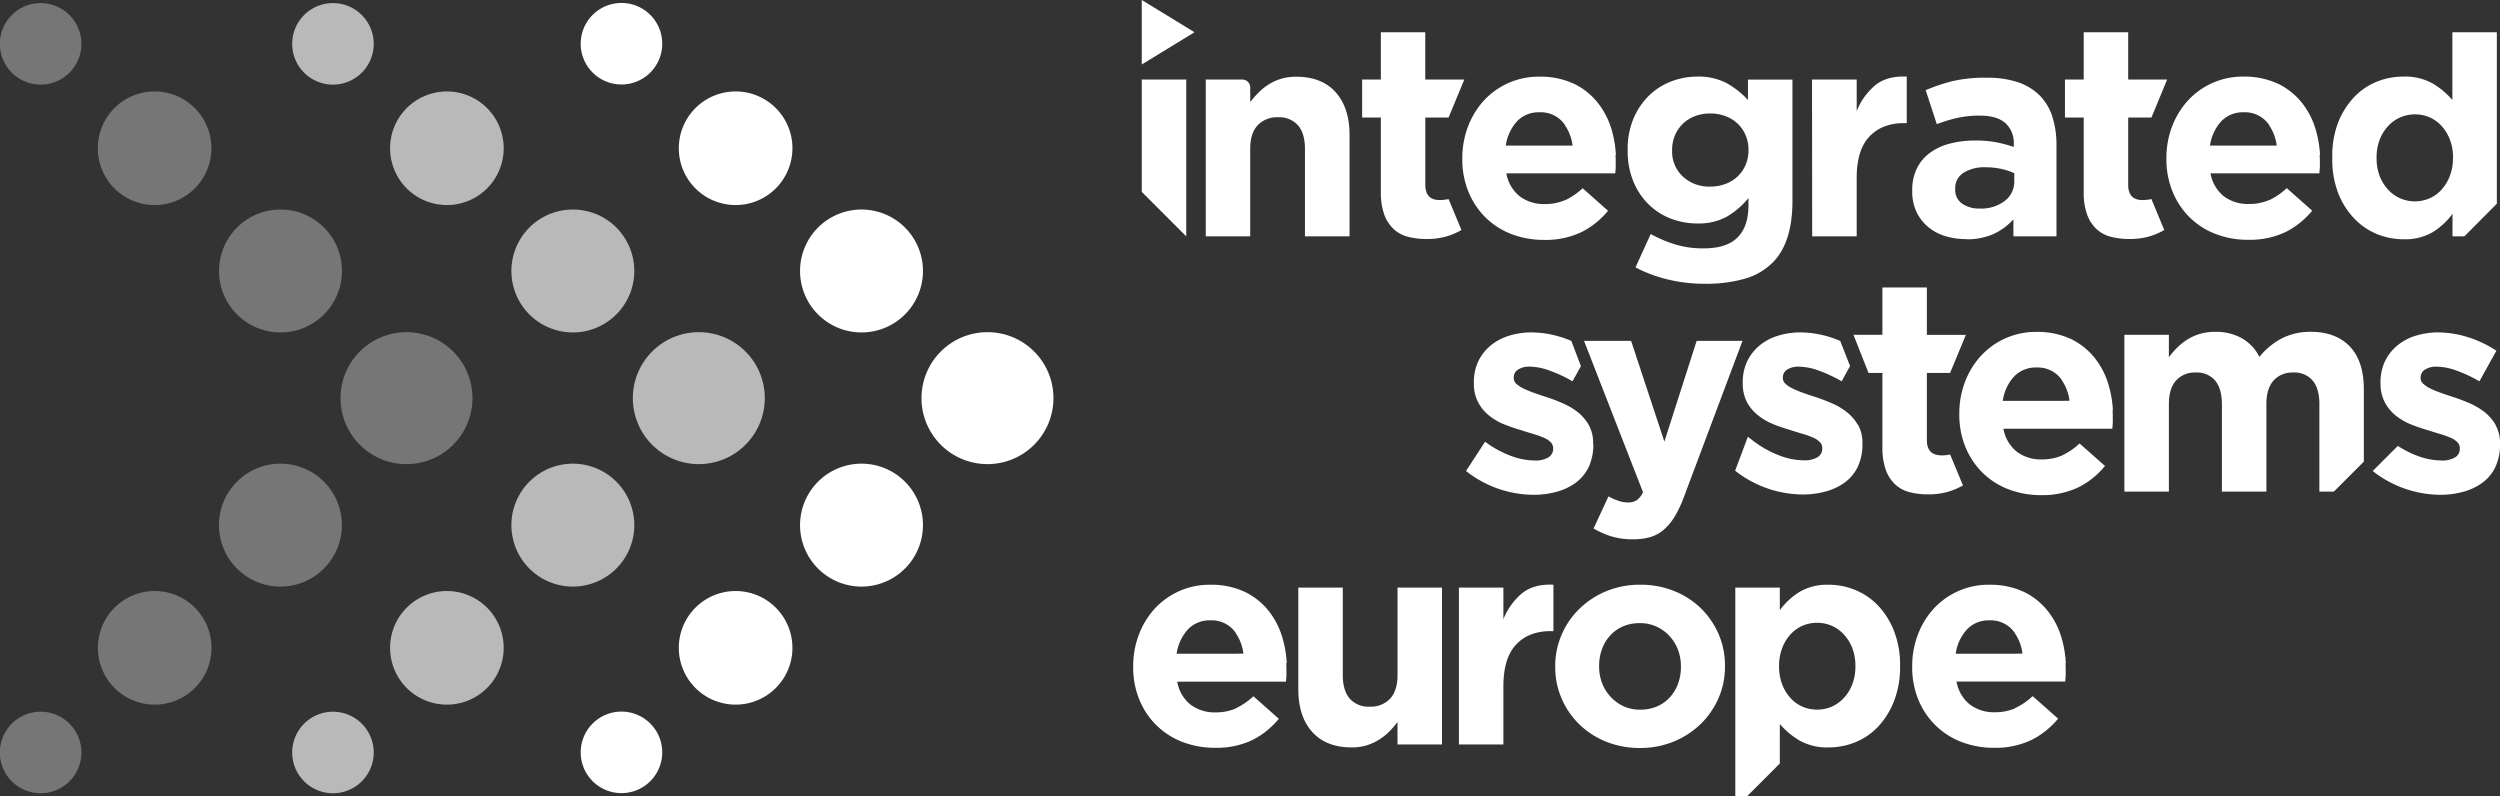<svg xmlns="http://www.w3.org/2000/svg" xmlns:xlink="http://www.w3.org/1999/xlink" viewBox="0 0 735.92 234.35"><rect x="0" y="0" width="735.92" height="234.35" fill="#333333" stroke="none"/><defs><style>.cls-1{fill:none;}.cls-2{opacity:0.66;}.cls-3{clip-path:url(#clip-path);}.cls-4{fill:#fff;}.cls-5{clip-path:url(#clip-path-2);}.cls-6{clip-path:url(#clip-path-3);}.cls-7{clip-path:url(#clip-path-4);}.cls-8{clip-path:url(#clip-path-5);}.cls-9{clip-path:url(#clip-path-6);}.cls-10{clip-path:url(#clip-path-7);}.cls-11{opacity:0.33;}.cls-12{clip-path:url(#clip-path-8);}.cls-13{clip-path:url(#clip-path-9);}.cls-14{clip-path:url(#clip-path-10);}.cls-15{clip-path:url(#clip-path-11);}.cls-16{clip-path:url(#clip-path-12);}.cls-17{clip-path:url(#clip-path-13);}.cls-18{clip-path:url(#clip-path-14);}</style><clipPath id="clip-path" transform="translate(-28.45 -21.22)"><rect class="cls-1" x="86.05" width="80.82" height="49.21"/></clipPath><clipPath id="clip-path-2" transform="translate(-28.45 -21.22)"><rect class="cls-1" x="114.85" y="26.02" width="90.34" height="58.72"/></clipPath><clipPath id="clip-path-3" transform="translate(-28.45 -21.22)"><rect class="cls-1" x="150.54" y="60.77" width="93.07" height="61.47"/></clipPath><clipPath id="clip-path-4" transform="translate(-28.45 -21.22)"><rect class="cls-1" x="186.3" y="96.9" width="95.74" height="64.13"/></clipPath><clipPath id="clip-path-5" transform="translate(-28.45 -21.22)"><rect class="cls-1" x="86.05" y="208.61" width="80.82" height="49.21"/></clipPath><clipPath id="clip-path-6" transform="translate(-28.45 -21.22)"><rect class="cls-1" x="114.85" y="173.07" width="90.34" height="58.73"/></clipPath><clipPath id="clip-path-7" transform="translate(-28.45 -21.22)"><rect class="cls-1" x="150.54" y="135.58" width="93.07" height="61.47"/></clipPath><clipPath id="clip-path-8" transform="translate(-28.45 -21.22)"><rect class="cls-1" width="80.82" height="49.21"/></clipPath><clipPath id="clip-path-9" transform="translate(-28.45 -21.22)"><rect class="cls-1" x="28.8" y="26.02" width="90.33" height="58.72"/></clipPath><clipPath id="clip-path-10" transform="translate(-28.45 -21.22)"><rect class="cls-1" x="64.49" y="60.77" width="93.07" height="61.47"/></clipPath><clipPath id="clip-path-11" transform="translate(-28.45 -21.22)"><rect class="cls-1" x="100.24" y="96.9" width="95.74" height="64.13"/></clipPath><clipPath id="clip-path-12" transform="translate(-28.45 -21.22)"><rect class="cls-1" y="208.61" width="80.82" height="49.21"/></clipPath><clipPath id="clip-path-13" transform="translate(-28.45 -21.22)"><rect class="cls-1" x="28.8" y="173.07" width="90.33" height="58.73"/></clipPath><clipPath id="clip-path-14" transform="translate(-28.45 -21.22)"><rect class="cls-1" x="64.49" y="135.58" width="93.07" height="61.47"/></clipPath></defs><g id="Capa_2" data-name="Capa 2"><g id="Layer_1" data-name="Layer 1"><g class="cls-2"><g class="cls-3"><path class="cls-4" d="M126.46,22.13a12,12,0,1,0,12,12,12,12,0,0,0-12-12" transform="translate(-28.45 -21.22)"/></g></g><g class="cls-2"><g class="cls-5"><path class="cls-4" d="M160,48.14a16.72,16.72,0,1,0,16.72,16.72A16.72,16.72,0,0,0,160,48.14" transform="translate(-28.45 -21.22)"/></g></g><g class="cls-2"><g class="cls-6"><path class="cls-4" d="M197.08,82.9A18.09,18.09,0,1,0,215.17,101,18.08,18.08,0,0,0,197.08,82.9" transform="translate(-28.45 -21.22)"/></g></g><g class="cls-2"><g class="cls-7"><path class="cls-4" d="M234.16,119a19.42,19.42,0,1,0,19.42,19.42A19.41,19.41,0,0,0,234.16,119" transform="translate(-28.45 -21.22)"/></g></g><g class="cls-2"><g class="cls-8"><path class="cls-4" d="M126.46,230.73a12,12,0,1,0,12,12,12,12,0,0,0-12-12" transform="translate(-28.45 -21.22)"/></g></g><g class="cls-2"><g class="cls-9"><path class="cls-4" d="M160,195.2a16.72,16.72,0,1,0,16.72,16.72A16.72,16.72,0,0,0,160,195.2" transform="translate(-28.45 -21.22)"/></g></g><g class="cls-2"><g class="cls-10"><path class="cls-4" d="M197.08,157.71a18.09,18.09,0,1,0,18.09,18.09,18.09,18.09,0,0,0-18.09-18.09" transform="translate(-28.45 -21.22)"/></g></g><g class="cls-11"><g class="cls-12"><path class="cls-4" d="M40.41,22.13a12,12,0,1,0,12,12,12,12,0,0,0-12-12" transform="translate(-28.45 -21.22)"/></g></g><g class="cls-11"><g class="cls-13"><path class="cls-4" d="M74,48.14A16.72,16.72,0,1,0,90.68,64.86,16.72,16.72,0,0,0,74,48.14" transform="translate(-28.45 -21.22)"/></g></g><g class="cls-11"><g class="cls-14"><path class="cls-4" d="M111,82.9A18.09,18.09,0,1,0,129.11,101,18.07,18.07,0,0,0,111,82.9" transform="translate(-28.45 -21.22)"/></g></g><g class="cls-11"><g class="cls-15"><path class="cls-4" d="M148.11,119a19.42,19.42,0,1,0,19.42,19.42A19.42,19.42,0,0,0,148.11,119" transform="translate(-28.45 -21.22)"/></g></g><g class="cls-11"><g class="cls-16"><path class="cls-4" d="M40.41,230.73a12,12,0,1,0,12,12,12,12,0,0,0-12-12" transform="translate(-28.45 -21.22)"/></g></g><g class="cls-11"><g class="cls-17"><path class="cls-4" d="M74,195.2a16.72,16.72,0,1,0,16.71,16.72A16.72,16.72,0,0,0,74,195.2" transform="translate(-28.45 -21.22)"/></g></g><g class="cls-11"><g class="cls-18"><path class="cls-4" d="M111,157.71a18.09,18.09,0,1,0,18.09,18.09A18.08,18.08,0,0,0,111,157.71" transform="translate(-28.45 -21.22)"/></g></g><path class="cls-4" d="M223.39,34.09a12,12,0,1,1-12-12,12,12,0,0,1,12,12" transform="translate(-28.45 -21.22)"/><path class="cls-4" d="M261.71,64.86A16.72,16.72,0,1,1,245,48.14a16.72,16.72,0,0,1,16.72,16.72" transform="translate(-28.45 -21.22)"/><path class="cls-4" d="M300.14,101A18.09,18.09,0,1,1,282.05,82.9,18.09,18.09,0,0,1,300.14,101" transform="translate(-28.45 -21.22)"/><path class="cls-4" d="M338.55,138.45A19.42,19.42,0,1,1,319.13,119a19.41,19.41,0,0,1,19.42,19.43" transform="translate(-28.45 -21.22)"/><path class="cls-4" d="M223.39,242.69a12,12,0,1,0-12,12,12,12,0,0,0,12-12" transform="translate(-28.45 -21.22)"/><path class="cls-4" d="M261.71,211.92A16.72,16.72,0,1,0,245,228.64a16.73,16.73,0,0,0,16.72-16.72" transform="translate(-28.45 -21.22)"/><path class="cls-4" d="M300.14,175.8a18.09,18.09,0,1,0-18.09,18.09,18.1,18.1,0,0,0,18.09-18.09" transform="translate(-28.45 -21.22)"/><path class="cls-4" d="M489.12,64.08H471.71A13.39,13.39,0,0,1,475,56.94a8.79,8.79,0,0,1,6.68-2.67A8.62,8.62,0,0,1,488.33,57a11.24,11.24,0,0,1,.79,1v.08a13.48,13.48,0,0,1,2.24,6Zm15,2.75a32.72,32.72,0,0,0-1.26-7.43,23.24,23.24,0,0,0-4.13-8,20.46,20.46,0,0,0-7-5.55l-.78-.31-.75-.31a23.4,23.4,0,0,0-8.46-1.44,21.89,21.89,0,0,0-16.45,7,23.76,23.76,0,0,0-4.7,7.67,26,26,0,0,0-1.68,9.3V68a24.85,24.85,0,0,0,1.81,9.68,22.9,22.9,0,0,0,5,7.54,22.28,22.28,0,0,0,7.67,4.91,26.41,26.41,0,0,0,9.6,1.71,24.63,24.63,0,0,0,10.94-2.27,23.48,23.48,0,0,0,5.56-3.85l0,0a24.55,24.55,0,0,0,2.32-2.45l-7.49-6.64a20,20,0,0,1-5.17,3.54v0l-.1,0a14.58,14.58,0,0,1-5.86,1.12A11.72,11.72,0,0,1,475.8,79a11,11,0,0,1-3.92-6.76h32.05c.06-.63.1-1.23.13-1.81s0-1.12,0-1.63,0-1.29-.06-1.93Z" transform="translate(-28.45 -21.22)"/><path class="cls-4" d="M696.4,64.08H679a13.39,13.39,0,0,1,3.31-7.15A8.81,8.81,0,0,1,689,54.27,8.62,8.62,0,0,1,695.61,57a11.24,11.24,0,0,1,.79,1v.08a13.48,13.48,0,0,1,2.24,6Zm15,2.75a33.29,33.29,0,0,0-1.27-7.43,23.24,23.24,0,0,0-4.13-8,20.46,20.46,0,0,0-7-5.55l-.77-.31-.76-.31A23.44,23.44,0,0,0,689,43.77a21.89,21.89,0,0,0-16.45,7,23.76,23.76,0,0,0-4.7,7.67,26,26,0,0,0-1.68,9.3V68A25,25,0,0,0,668,77.65a22.74,22.74,0,0,0,5,7.54,22.28,22.28,0,0,0,7.67,4.91,26.41,26.41,0,0,0,9.6,1.71,24.6,24.6,0,0,0,10.94-2.27,23.68,23.68,0,0,0,5.56-3.85l0,0a24.55,24.55,0,0,0,2.32-2.45l-7.49-6.64a20,20,0,0,1-5.17,3.54v0l-.1,0a14.58,14.58,0,0,1-5.86,1.12A11.72,11.72,0,0,1,683.08,79a11,11,0,0,1-3.92-6.76h32.06c0-.63.09-1.23.12-1.81s0-1.12,0-1.63,0-1.29-.07-1.93Z" transform="translate(-28.45 -21.22)"/><path class="cls-4" d="M383.39,44.63h10.76A2.34,2.34,0,0,1,396.48,47v4.27a27.29,27.29,0,0,1,2.46-2.82,16.9,16.9,0,0,1,3-2.39,14.3,14.3,0,0,1,3.61-1.64,15.12,15.12,0,0,1,4.48-.61q7.5,0,11.59,4.56t4.09,12.58V90.79H412.59V65.1q0-4.63-2.07-7a7.35,7.35,0,0,0-5.86-2.36,7.78,7.78,0,0,0-6,2.36q-2.19,2.37-2.19,7V90.79H383.39Z" transform="translate(-28.45 -21.22)"/><path class="cls-4" d="M531.87,76.15a12.59,12.59,0,0,0,4.48-.78,10.45,10.45,0,0,0,3.57-2.19,10.11,10.11,0,0,0,2.37-3.4,10.8,10.8,0,0,0,.86-4.31V65.3a10.77,10.77,0,0,0-.86-4.31,10,10,0,0,0-2.37-3.4,10.3,10.3,0,0,0-3.57-2.19,12.59,12.59,0,0,0-4.48-.78,12.25,12.25,0,0,0-4.44.78,10.4,10.4,0,0,0-3.53,2.19,10.29,10.29,0,0,0-2.37,3.4,10.77,10.77,0,0,0-.86,4.31v.17a10,10,0,0,0,3.19,7.75,11.34,11.34,0,0,0,8,2.93m-1.55,28.6a46.14,46.14,0,0,1-10.85-1.25,40.76,40.76,0,0,1-9.57-3.57l4.48-9.82a38.11,38.11,0,0,0,7.29,3.09,28.15,28.15,0,0,0,8.3,1.13q6.74,0,9.95-3.19t3.23-9.39V79.51A23.44,23.44,0,0,1,536.78,85a17.28,17.28,0,0,1-8.7,2,21.55,21.55,0,0,1-7.75-1.41,19.29,19.29,0,0,1-6.55-4.18,20.25,20.25,0,0,1-4.52-6.77,23.54,23.54,0,0,1-1.68-9.17V65.3a23.05,23.05,0,0,1,1.72-9.18,20.76,20.76,0,0,1,4.56-6.76,19.21,19.21,0,0,1,6.55-4.17,21.2,21.2,0,0,1,7.67-1.42,17.53,17.53,0,0,1,8.78,2A25.32,25.32,0,0,1,543,50.66v-6h13.09V80.37q0,12.33-5.86,18.18a19,19,0,0,1-8.22,4.73,41.21,41.21,0,0,1-11.67,1.47" transform="translate(-28.45 -21.22)"/><path class="cls-4" d="M561.85,44.63H575v9.3a19.28,19.28,0,0,1,5.42-7.58q3.45-2.85,9.31-2.58V57.46H589q-6.56,0-10.3,4T575,73.74V90.79h-13.1Z" transform="translate(-28.45 -21.22)"/><path class="cls-4" d="M611.14,82.61a11.55,11.55,0,0,0,7.45-2.24,7.15,7.15,0,0,0,2.8-5.85V72.19a20.11,20.11,0,0,0-3.84-1.25,20.89,20.89,0,0,0-4.52-.48,11.61,11.61,0,0,0-6.63,1.65A5.34,5.34,0,0,0,604,76.84V77a4.86,4.86,0,0,0,2,4.14,8.51,8.51,0,0,0,5.17,1.46m-4,9a20.53,20.53,0,0,1-6.16-.9A14.24,14.24,0,0,1,596,88a13.13,13.13,0,0,1-3.41-4.44,14,14,0,0,1-1.24-6.07v-.17a14.48,14.48,0,0,1,1.38-6.55,12.36,12.36,0,0,1,3.83-4.56,17.32,17.32,0,0,1,5.86-2.72,29.39,29.39,0,0,1,7.53-.9,31.76,31.76,0,0,1,6.16.52,38.34,38.34,0,0,1,5.13,1.37v-.77a7.86,7.86,0,0,0-2.5-6.29q-2.51-2.16-7.41-2.16a30,30,0,0,0-6.67.66,44.1,44.1,0,0,0-6.08,1.85l-3.27-10a51.9,51.9,0,0,1,7.92-2.67,41.77,41.77,0,0,1,10-1,28.36,28.36,0,0,1,9.26,1.33,16.46,16.46,0,0,1,6.33,3.84,15.6,15.6,0,0,1,3.79,6.32,27.58,27.58,0,0,1,1.2,8.4V90.79H621.13v-5a18.22,18.22,0,0,1-5.77,4.28,19.19,19.19,0,0,1-8.18,1.58" transform="translate(-28.45 -21.22)"/><polygon class="cls-4" points="336.1 23.41 336.1 56.48 349.19 69.58 349.19 23.41 336.1 23.41"/><polygon class="cls-4" points="336.1 18.98 351.62 9.49 336.1 0 336.1 18.98"/><path class="cls-4" d="M750.52,67.79a14.38,14.38,0,0,1-.91,5.22,12.81,12.81,0,0,1-2.41,4,10.29,10.29,0,0,1-3.53,2.58,10.85,10.85,0,0,1-8.7,0,10.73,10.73,0,0,1-3.57-2.58,12.56,12.56,0,0,1-2.46-4,14.59,14.59,0,0,1-.9-5.22v-.16a14.47,14.47,0,0,1,.9-5.26,12.42,12.42,0,0,1,2.46-4A10.76,10.76,0,0,1,735,55.78a11,11,0,0,1,8.7,0,10.32,10.32,0,0,1,3.53,2.59,12.54,12.54,0,0,1,2.41,4,14.42,14.42,0,0,1,.91,5.22ZM763.44,81.2V30.71H750.35V50.66a22.84,22.84,0,0,0-5.73-4.82A16.33,16.33,0,0,0,736,43.77,20.8,20.8,0,0,0,728,45.31a19,19,0,0,0-6.67,4.61,23.4,23.4,0,0,0-4.66,7.49A27.67,27.67,0,0,0,715,67.63v.16A27.61,27.61,0,0,0,716.71,78a22.76,22.76,0,0,0,4.7,7.49,19.5,19.5,0,0,0,6.71,4.62A20.63,20.63,0,0,0,736,91.65a16.09,16.09,0,0,0,8.58-2.1,21,21,0,0,0,5.81-5.39v6.63h3.5Z" transform="translate(-28.45 -21.22)"/><path class="cls-4" d="M454.86,79.82a12.59,12.59,0,0,1-2.62.29c-2.81,0-4.22-1.49-4.22-4.49V55.82h6.84l4.64-11.19H448V30.71H434.93V44.63h-5.51V55.82h5.51V77.7a19.17,19.17,0,0,0,1,6.68,10.93,10.93,0,0,0,2.76,4.26,9.7,9.7,0,0,0,4.22,2.28,21.54,21.54,0,0,0,5.47.65,20.53,20.53,0,0,0,5.77-.73,20.24,20.24,0,0,0,4.5-1.91Z" transform="translate(-28.45 -21.22)"/><path class="cls-4" d="M661.76,79.82a12.75,12.75,0,0,1-2.62.29c-2.82,0-4.22-1.49-4.22-4.49V55.82h6.84l4.63-11.19H654.92V30.71H641.83V44.63h-5.52V55.82h5.52V77.7a18.94,18.94,0,0,0,1,6.68,10.91,10.91,0,0,0,2.75,4.26,9.7,9.7,0,0,0,4.22,2.28,21.54,21.54,0,0,0,5.47.65,20.61,20.61,0,0,0,5.78-.73,20.36,20.36,0,0,0,4.49-1.91Z" transform="translate(-28.45 -21.22)"/><path class="cls-4" d="M635.42,139.22H618a13.36,13.36,0,0,1,3.31-7.15,8.81,8.81,0,0,1,6.68-2.67,8.62,8.62,0,0,1,6.63,2.71,11.24,11.24,0,0,1,.79,1v.08a13.48,13.48,0,0,1,2.24,6Zm15,2.75a32.91,32.91,0,0,0-1.27-7.44,23.28,23.28,0,0,0-4.13-8,20.46,20.46,0,0,0-7-5.55l-.78-.31-.75-.31a23.44,23.44,0,0,0-8.46-1.44,22.19,22.19,0,0,0-9.26,1.89,21.84,21.84,0,0,0-7.19,5.16,23.76,23.76,0,0,0-4.7,7.67,25.82,25.82,0,0,0-1.67,9.3v.18a25,25,0,0,0,1.8,9.68,22.75,22.75,0,0,0,5,7.53,22.16,22.16,0,0,0,7.67,4.92,26.41,26.41,0,0,0,9.6,1.72,24.6,24.6,0,0,0,10.94-2.28,23.1,23.1,0,0,0,5.56-3.85l0,0a24.55,24.55,0,0,0,2.32-2.45l-7.49-6.63a20.18,20.18,0,0,1-5.17,3.53v0l-.1.06a14.72,14.72,0,0,1-5.86,1.11,11.72,11.72,0,0,1-7.36-2.28,11,11,0,0,1-3.92-6.76h32.05c.06-.63.1-1.23.13-1.81s0-1.12,0-1.63,0-1.29-.07-1.93Z" transform="translate(-28.45 -21.22)"/><path class="cls-4" d="M497.41,151.89v-.17a10.75,10.75,0,0,0-1.29-5.43,13.26,13.26,0,0,0-3.27-3.78,19.85,19.85,0,0,0-4.49-2.63,51.32,51.32,0,0,0-4.91-1.85c-1.26-.41-2.45-.81-3.57-1.21a26.88,26.88,0,0,1-3-1.25,8.64,8.64,0,0,1-2.07-1.37,2.28,2.28,0,0,1-.77-1.69v-.16a2.76,2.76,0,0,1,1.2-2.29,6,6,0,0,1,3.62-.91,17.48,17.48,0,0,1,5.77,1.17,41,41,0,0,1,6.72,3.14l2.47-4.47L491,121.57c-.94-.39-1.9-.76-2.9-1.07a29.5,29.5,0,0,0-8.91-1.43,22.19,22.19,0,0,0-6.59,1,15.57,15.57,0,0,0-5.34,2.85,13.83,13.83,0,0,0-3.62,4.6,14,14,0,0,0-1.33,6.25v.18a11.8,11.8,0,0,0,1.25,5.68,12.39,12.39,0,0,0,3.22,3.91,17.18,17.18,0,0,0,4.44,2.59,49.37,49.37,0,0,0,4.87,1.68c1.26.4,2.47.78,3.61,1.12a28.19,28.19,0,0,1,3.06,1.08,6.32,6.32,0,0,1,2.11,1.33,2.48,2.48,0,0,1,.78,1.81v.17a2.92,2.92,0,0,1-1.34,2.5,7.3,7.3,0,0,1-4.17.95,20.3,20.3,0,0,1-7-1.38,30.72,30.72,0,0,1-7.54-4.14l-5.6,8.62a32.29,32.29,0,0,0,19.81,7,25.42,25.42,0,0,0,6.94-.91,16.79,16.79,0,0,0,5.64-2.71,12.45,12.45,0,0,0,3.75-4.61,15.54,15.54,0,0,0,1.33-6.68" transform="translate(-28.45 -21.22)"/><path class="cls-4" d="M711.2,140.24v25.69h4.26l8.83-8.83V135.87c0-5.56-1.38-9.79-4.13-12.66s-6.58-4.31-11.46-4.31a18.42,18.42,0,0,0-8.44,1.87,20.84,20.84,0,0,0-6.71,5.51,13,13,0,0,0-5.13-5.47,15.56,15.56,0,0,0-7.88-1.91,15.91,15.91,0,0,0-4.53.61,14.9,14.9,0,0,0-3.66,1.65,17.28,17.28,0,0,0-3,2.39,28,28,0,0,0-2.45,2.81v-6.59h-13.1v46.16h13.1V140.24q0-4.63,2.11-7a7.36,7.36,0,0,1,5.81-2.36,7,7,0,0,1,5.69,2.36c1.31,1.58,2,3.91,2,7v25.69h13.09V140.24q0-4.63,2.11-7a7.39,7.39,0,0,1,5.81-2.36,7,7,0,0,1,5.69,2.36q2,2.37,2,7" transform="translate(-28.45 -21.22)"/><path class="cls-4" d="M763.07,146.29a13,13,0,0,0-3.27-3.78,19.78,19.78,0,0,0-4.48-2.63c-1.66-.71-3.3-1.34-4.91-1.85-1.26-.41-2.45-.81-3.57-1.21a27.94,27.94,0,0,1-3-1.25,8.57,8.57,0,0,1-2.06-1.38,2.25,2.25,0,0,1-.78-1.68v-.17a2.75,2.75,0,0,1,1.21-2.28,6,6,0,0,1,3.62-.9,17.48,17.48,0,0,1,5.77,1.16,41.38,41.38,0,0,1,6.71,3.14l5-9A32.69,32.69,0,0,0,755,120.5a29.61,29.61,0,0,0-8.92-1.43,22.24,22.24,0,0,0-6.59,1,15.44,15.44,0,0,0-5.33,2.85,13.71,13.71,0,0,0-3.62,4.6,14,14,0,0,0-1.34,6.25v.17a11.93,11.93,0,0,0,1.25,5.69,12.71,12.71,0,0,0,3.23,3.92,17.56,17.56,0,0,0,4.43,2.58,49.53,49.53,0,0,0,4.88,1.68c1.26.41,2.46.78,3.61,1.12a28.19,28.19,0,0,1,3.06,1.08,6.43,6.43,0,0,1,2.11,1.33,2.47,2.47,0,0,1,.77,1.81v.17a2.92,2.92,0,0,1-1.33,2.5,7.33,7.33,0,0,1-4.18.95,20.39,20.39,0,0,1-7-1.38,29.27,29.27,0,0,1-5.74-2.91l-7.39,7.39a32.46,32.46,0,0,0,19.8,7,25.32,25.32,0,0,0,6.94-.91,16.89,16.89,0,0,0,5.64-2.71,12.26,12.26,0,0,0,3.75-4.61,15.38,15.38,0,0,0,1.34-6.67v-.18a10.65,10.65,0,0,0-1.3-5.43" transform="translate(-28.45 -21.22)"/><path class="cls-4" d="M527.89,121.57l-9.5,29.64-9.79-29.64H494.74l17.36,44.54a5.82,5.82,0,0,1-1.85,2.36,4.83,4.83,0,0,1-2.71.65,8.52,8.52,0,0,1-2.8-.52,14.88,14.88,0,0,1-2.8-1.28l-4.39,9.47a25.12,25.12,0,0,0,5.25,2.32,21.21,21.21,0,0,0,6.37.86,17.9,17.9,0,0,0,5.17-.68,10.76,10.76,0,0,0,4-2.25,16.65,16.65,0,0,0,3.23-4,35.51,35.51,0,0,0,2.75-6l17.07-45.49Z" transform="translate(-28.45 -21.22)"/><path class="cls-4" d="M575.34,146.29a13.14,13.14,0,0,0-3.28-3.78,19.56,19.56,0,0,0-4.48-2.63c-1.66-.71-3.3-1.34-4.91-1.85-1.26-.41-2.45-.81-3.57-1.21a27.94,27.94,0,0,1-3-1.25,8.57,8.57,0,0,1-2.06-1.38,2.25,2.25,0,0,1-.78-1.68v-.17a2.73,2.73,0,0,1,1.21-2.28,6,6,0,0,1,3.62-.9,17.48,17.48,0,0,1,5.77,1.16,41.38,41.38,0,0,1,6.71,3.14l2.48-4.48-2.9-7.41c-.94-.39-1.9-.76-2.89-1.07a29.56,29.56,0,0,0-8.92-1.43,22.29,22.29,0,0,0-6.59,1,15.44,15.44,0,0,0-5.33,2.85,13.71,13.71,0,0,0-3.62,4.6,14,14,0,0,0-1.34,6.25v.17a11.93,11.93,0,0,0,1.25,5.69A12.71,12.71,0,0,0,546,143.5a17.44,17.44,0,0,0,4.44,2.58,47.64,47.64,0,0,0,4.87,1.68c1.26.41,2.46.78,3.61,1.12a28.19,28.19,0,0,1,3.06,1.08,6.32,6.32,0,0,1,2.11,1.33,2.48,2.48,0,0,1,.78,1.81v.17a2.92,2.92,0,0,1-1.34,2.5,7.31,7.31,0,0,1-4.18.95,20.39,20.39,0,0,1-7-1.38,31.18,31.18,0,0,1-7.54-4.13l-1.84-1.43-3.75,10a32.46,32.46,0,0,0,19.8,7,25.32,25.32,0,0,0,6.94-.91,16.94,16.94,0,0,0,5.65-2.71,12.33,12.33,0,0,0,3.74-4.61,15.38,15.38,0,0,0,1.34-6.67v-.18a10.75,10.75,0,0,0-1.29-5.43" transform="translate(-28.45 -21.22)"/><path class="cls-4" d="M599.88,155.25c-2.81,0-4.22-1.49-4.22-4.49V131h6.84l4.64-11.2H595.66V105.85H582.57v13.92h-8.52L578.48,131h4.09v21.87a19.17,19.17,0,0,0,1,6.68,10.86,10.86,0,0,0,2.76,4.26,9.58,9.58,0,0,0,4.22,2.28,21.54,21.54,0,0,0,5.47.65,20.53,20.53,0,0,0,5.77-.73,20.92,20.92,0,0,0,4.5-1.9L602.5,155a12.59,12.59,0,0,1-2.62.29" transform="translate(-28.45 -21.22)"/><path class="cls-4" d="M392.23,213.65H374.81a13.44,13.44,0,0,1,3.32-7.15,8.78,8.78,0,0,1,6.67-2.67,8.59,8.59,0,0,1,6.63,2.71,11.35,11.35,0,0,1,.8,1v.08a13.48,13.48,0,0,1,2.24,6Zm15,2.75a32.18,32.18,0,0,0-1.27-7.43,23.08,23.08,0,0,0-4.12-8,20.36,20.36,0,0,0-7-5.55l-.77-.32-.75-.31a23.5,23.5,0,0,0-8.47-1.44,21.93,21.93,0,0,0-16.45,7,23.73,23.73,0,0,0-4.69,7.67,25.82,25.82,0,0,0-1.68,9.3v.18a24.85,24.85,0,0,0,1.81,9.68,22.23,22.23,0,0,0,12.7,12.45,26.49,26.49,0,0,0,9.6,1.72A24.57,24.57,0,0,0,397,239.11a23,23,0,0,0,5.57-3.85l0,0a23.54,23.54,0,0,0,2.33-2.45l-7.49-6.63a20.35,20.35,0,0,1-5.17,3.53v.05l-.11.05a14.67,14.67,0,0,1-5.85,1.11,11.71,11.71,0,0,1-7.37-2.28,11,11,0,0,1-3.92-6.76H407c.06-.63.1-1.23.13-1.81s0-1.12,0-1.63,0-1.29-.07-1.93Z" transform="translate(-28.45 -21.22)"/><path class="cls-4" d="M457.91,194.2H471v9.3a19.13,19.13,0,0,1,5.43-7.58q3.44-2.85,9.3-2.58V207H485c-4.37,0-7.8,1.31-10.29,4S471,217.74,471,223.31v17.05H457.91Z" transform="translate(-28.45 -21.22)"/><path class="cls-4" d="M426.31,241.23q-7.5,0-11.59-4.56t-4.09-12.58V194.2h13.09v25.69q0,4.63,2.07,7a7.38,7.38,0,0,0,5.86,2.35,7.81,7.81,0,0,0,6-2.35q2.19-2.37,2.19-7V194.2h13.09v46.16H439.83v-6.6a28.38,28.38,0,0,1-2.45,2.83,17.23,17.23,0,0,1-3,2.38,15.31,15.31,0,0,1-3.62,1.65,15.12,15.12,0,0,1-4.48.61" transform="translate(-28.45 -21.22)"/><path class="cls-4" d="M511.33,230.12a12,12,0,0,0,5-1,10.94,10.94,0,0,0,3.74-2.71,11.83,11.83,0,0,0,2.37-4,14.23,14.23,0,0,0,.82-4.87v-.17a13.74,13.74,0,0,0-.86-4.87,12.44,12.44,0,0,0-2.5-4.05,12.09,12.09,0,0,0-3.88-2.8,11.69,11.69,0,0,0-4.9-1,12.12,12.12,0,0,0-5,1,10.91,10.91,0,0,0-3.75,2.72,11.89,11.89,0,0,0-2.37,4,14.19,14.19,0,0,0-.82,4.87v.17a13.73,13.73,0,0,0,.86,4.86,12.34,12.34,0,0,0,6.34,6.85,11.45,11.45,0,0,0,4.95,1m-.17,11.28a26.24,26.24,0,0,1-9.91-1.85,24.1,24.1,0,0,1-7.88-5.09,23.53,23.53,0,0,1-5.21-7.57,23.06,23.06,0,0,1-1.9-9.35v-.17a23,23,0,0,1,1.9-9.34,23.64,23.64,0,0,1,5.25-7.63,24.85,24.85,0,0,1,7.93-5.17,25.84,25.84,0,0,1,10-1.89,26.19,26.19,0,0,1,9.9,1.85,24.23,24.23,0,0,1,7.89,5.08,23.89,23.89,0,0,1,5.21,7.58,23.22,23.22,0,0,1,1.89,9.35v.17a23.14,23.14,0,0,1-1.89,9.34,23.94,23.94,0,0,1-5.26,7.63,24.89,24.89,0,0,1-7.92,5.16,25.73,25.73,0,0,1-10,1.9" transform="translate(-28.45 -21.22)"/><path class="cls-4" d="M574.62,217.37a14.51,14.51,0,0,1-.9,5.26,12.46,12.46,0,0,1-2.46,4,10.91,10.91,0,0,1-3.57,2.59,11,11,0,0,1-8.7,0,10.45,10.45,0,0,1-3.53-2.59,12.7,12.7,0,0,1-2.41-4,14.58,14.58,0,0,1-.9-5.21v-.17a14.63,14.63,0,0,1,.9-5.22,12.65,12.65,0,0,1,2.41-4,10.45,10.45,0,0,1,3.53-2.59,11,11,0,0,1,8.7,0,10.91,10.91,0,0,1,3.57,2.59,12.23,12.23,0,0,1,2.46,4,14.63,14.63,0,0,1,.9,5.22ZM586,207a23,23,0,0,0-4.69-7.5,19.48,19.48,0,0,0-6.72-4.6,20.41,20.41,0,0,0-7.84-1.55,16,16,0,0,0-8.57,2.11,20.68,20.68,0,0,0-5.81,5.38V194.2h-13.1v61.37h3.5l9.6-9.6V234.34a23.05,23.05,0,0,0,5.73,4.82,16.39,16.39,0,0,0,8.65,2.07,20.74,20.74,0,0,0,7.92-1.55,19,19,0,0,0,6.68-4.61,23.32,23.32,0,0,0,4.65-7.5,27.35,27.35,0,0,0,1.77-10.2v-.17A27.37,27.37,0,0,0,586,207" transform="translate(-28.45 -21.22)"/><path class="cls-4" d="M621.56,213.65H604.15a13.36,13.36,0,0,1,3.31-7.15,8.78,8.78,0,0,1,6.67-2.67,8.59,8.59,0,0,1,6.63,2.71c.29.32.54.68.8,1v.08a13.48,13.48,0,0,1,2.24,6Zm15,2.75a32.72,32.72,0,0,0-1.26-7.43,23,23,0,0,0-4.14-8,20.1,20.1,0,0,0-7-5.55l-.78-.32-.75-.31a23.5,23.5,0,0,0-8.47-1.44,21.93,21.93,0,0,0-16.45,7,23.73,23.73,0,0,0-4.69,7.67,25.82,25.82,0,0,0-1.68,9.3v.18a24.85,24.85,0,0,0,1.81,9.68,22.23,22.23,0,0,0,12.7,12.45,26.49,26.49,0,0,0,9.6,1.72,24.57,24.57,0,0,0,10.94-2.28,23,23,0,0,0,5.57-3.85l0,0a23.54,23.54,0,0,0,2.33-2.45l-7.49-6.63a20.18,20.18,0,0,1-5.17,3.53v.05l-.11.05a14.67,14.67,0,0,1-5.85,1.11,11.66,11.66,0,0,1-7.36-2.28,11,11,0,0,1-3.92-6.76h32c.06-.63.1-1.23.13-1.81s0-1.12,0-1.63,0-1.29-.06-1.93Z" transform="translate(-28.45 -21.22)"/></g></g></svg>